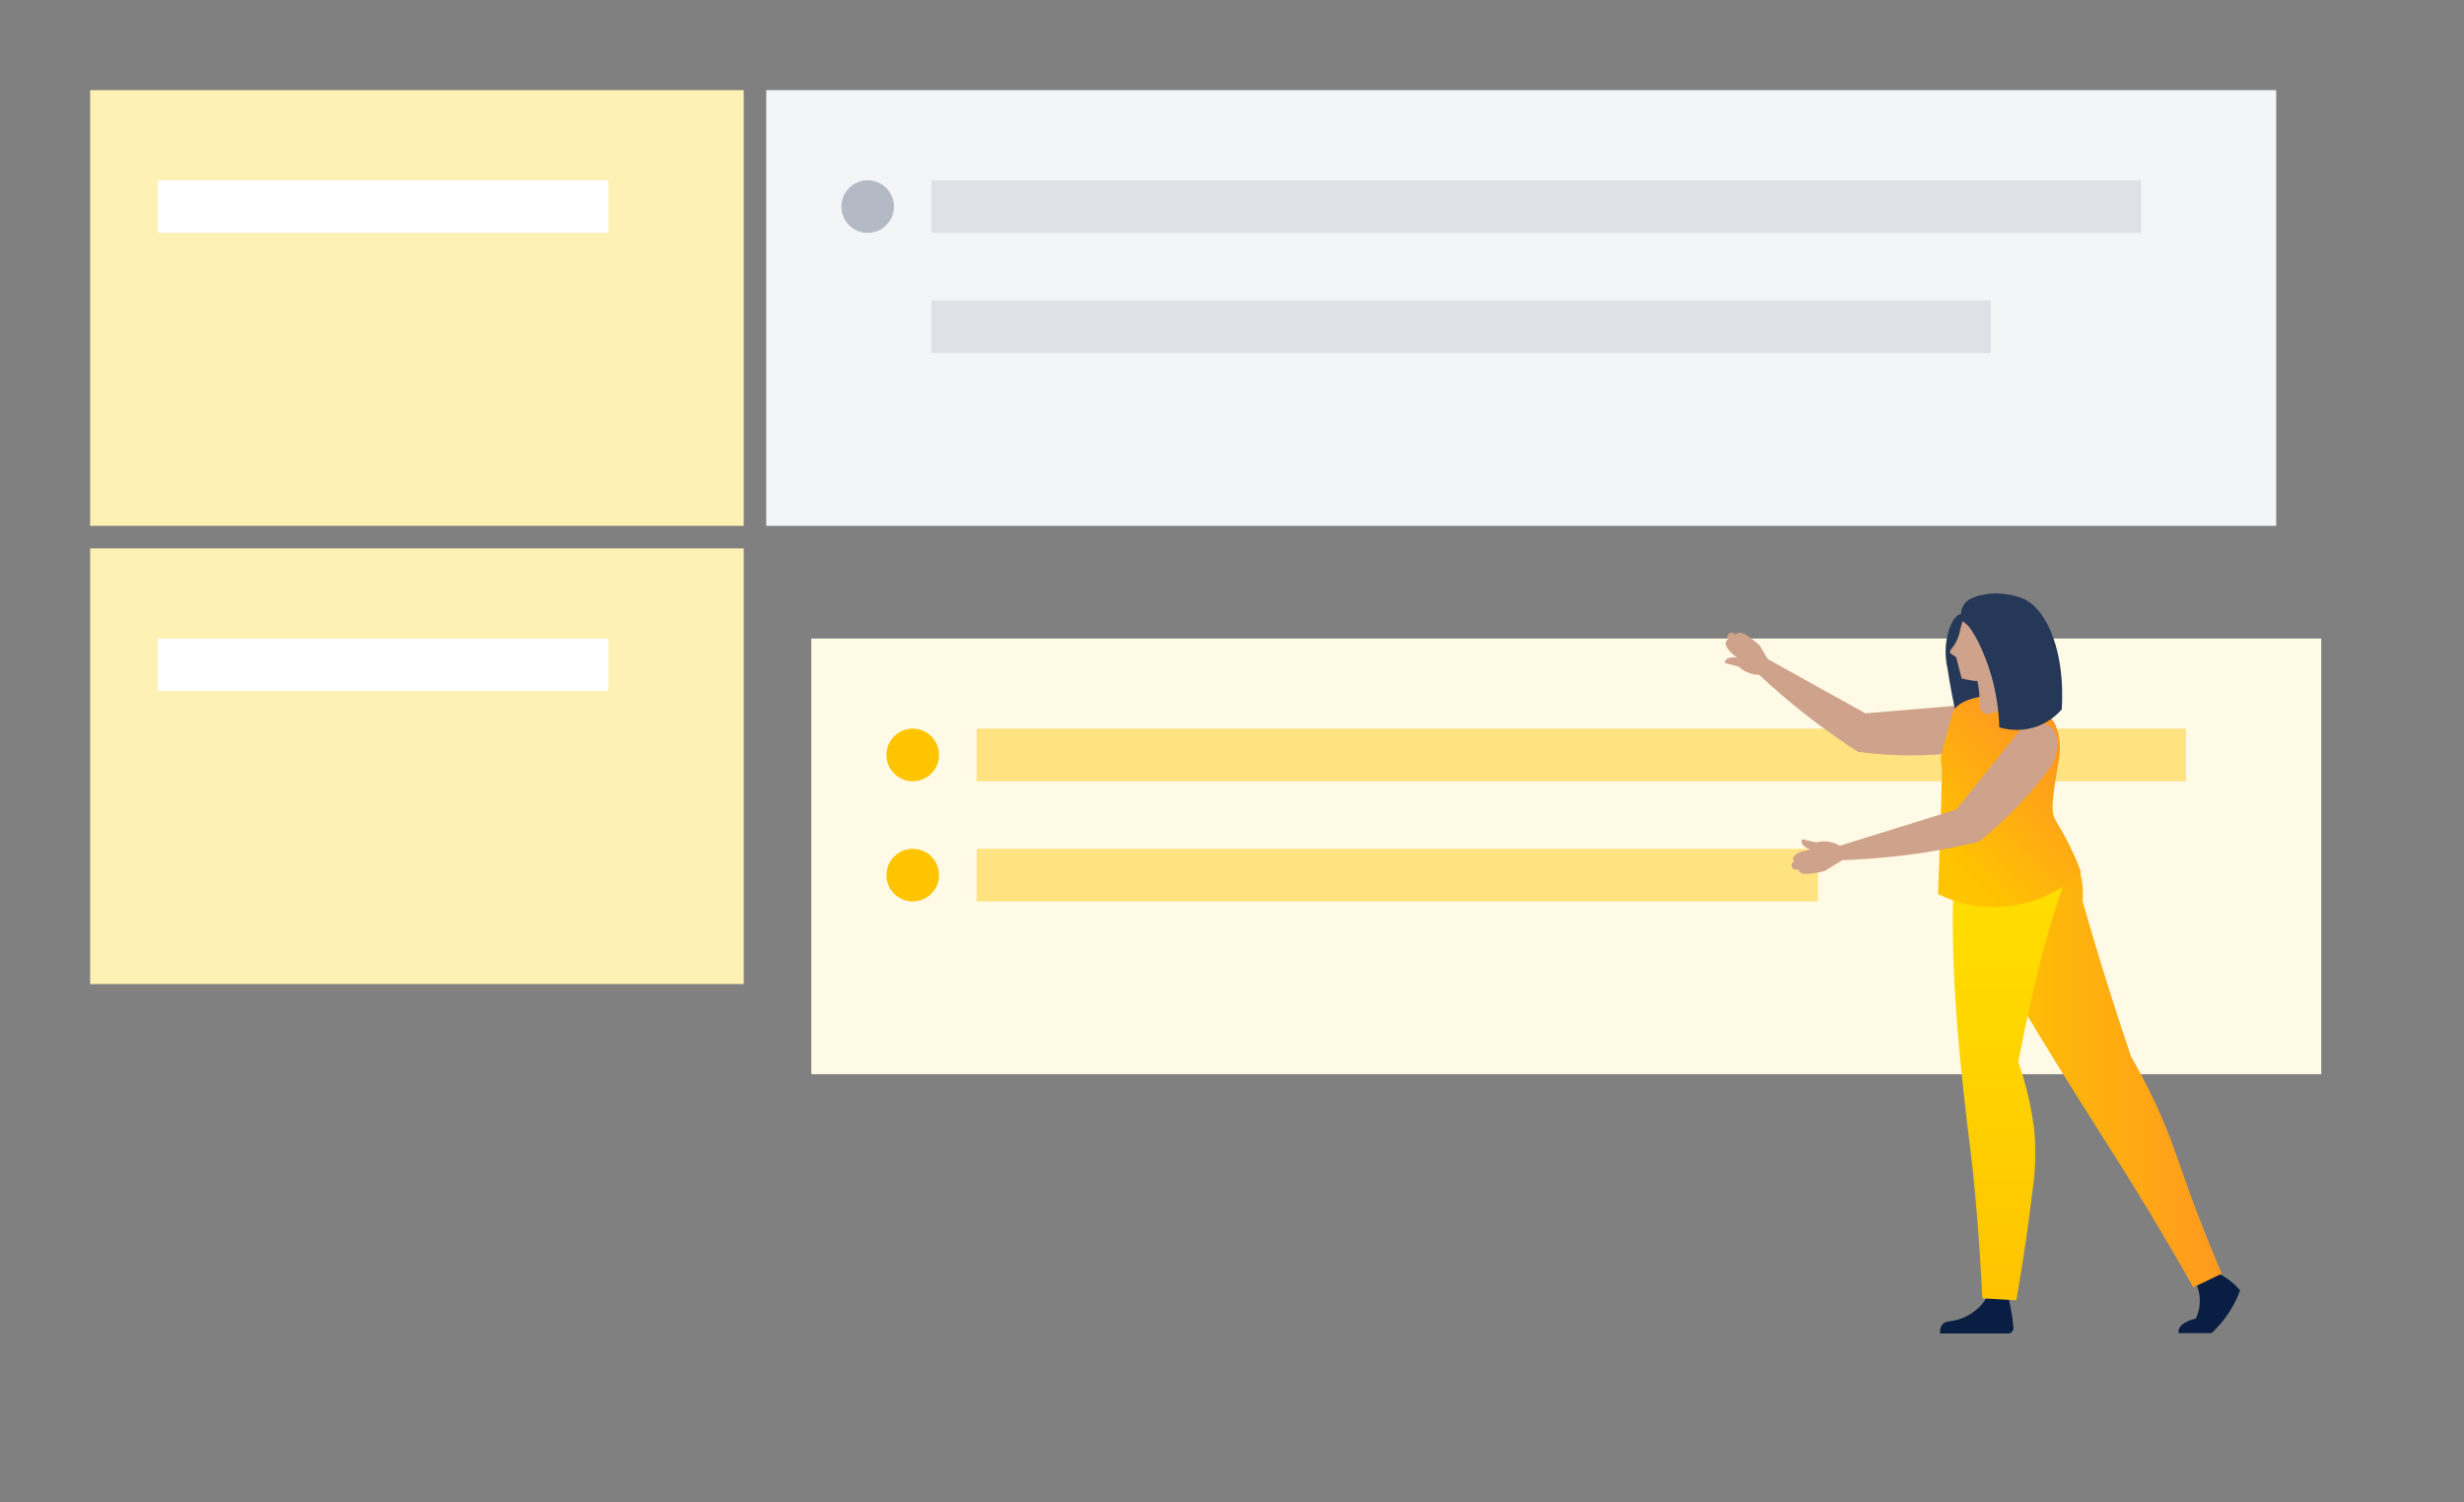 <svg xmlns="http://www.w3.org/2000/svg" width="328" height="200" viewBox="0 0 328 200">
  <rect x="0" y="0" width="328" height="200" fill="#808080" stroke="none"/>
  <defs>
    <linearGradient id="employee-handbook-step3-a" x1=".083%" x2="100.054%" y1="49.993%" y2="49.993%">
      <stop offset="7%" stop-color="#FFC400"/>
      <stop offset="100%" stop-color="#FF991F"/>
    </linearGradient>
    <linearGradient id="employee-handbook-step3-b" x1="50%" x2="50%" y1="0%" y2="100%">
      <stop offset="0%" stop-color="#FFE300"/>
      <stop offset="100%" stop-color="#FFC400"/>
    </linearGradient>
    <linearGradient id="employee-handbook-step3-c" x1="23.249%" x2="69.6%" y1="88.105%" y2="19.668%">
      <stop offset="0%" stop-color="#FFC400"/>
      <stop offset="100%" stop-color="#FF991F"/>
    </linearGradient>
  </defs>
  <g fill="none" fill-rule="evenodd">
    <rect width="87" height="58" x="12" y="12" fill="#FFF0B3"/>
    <rect width="60" height="7" x="21" y="24" fill="#FFF"/>
    <rect width="87" height="58" x="12" y="73" fill="#FFF0B3"/>
    <rect width="60" height="7" x="21" y="85" fill="#FFF"/>
    <rect width="201" height="58" x="102" y="12" fill="#F4F5F7"/>
    <rect width="161" height="7" x="124" y="24" fill="#DFE1E6"/>
    <rect width="141" height="7" x="124" y="40" fill="#DFE1E6"/>
    <circle cx="115.5" cy="27.5" r="3.5" fill="#B3BAC5"/>
    <rect width="201" height="58" x="108" y="85" fill="#FFFAE6"/>
    <rect width="161" height="7" x="130" y="97" fill="#FFE380"/>
    <rect width="112" height="7" x="130" y="113" fill="#FFE380"/>
    <circle cx="121.5" cy="100.5" r="3.5" fill="#FFC400"/>
    <circle cx="121.5" cy="116.5" r="3.5" fill="#FFC400"/>
    <g transform="translate(228 79)">
      <path fill="#CEA28B" fill-rule="nonzero" d="M6.059 8.044L5 9.709C7.614 12.24 10.373 14.615 13.264 16.824 15.346 18.417 17.374 19.829 19.329 21.087 23.788 21.683 28.305 21.711 32.771 21.169 33.196 21.116 33.613 21.01 34.011 20.852 34.192 20.78 37.152 19.567 36.98 17.548 36.871 16.272 35.55 15.041 33.748 14.833L20.325 15.964 6.059 8.044zM17.998 35.054L14.884 36.955C14.213 37.131 13.529 37.252 12.839 37.317 12.305 37.362 11.861 37.371 11.572 37.064 11.472 36.958 11.397 36.831 11.354 36.692 11.178 36.806 10.951 36.806 10.775 36.692 10.585 36.583 10.47 36.378 10.476 36.158 10.489 35.954 10.625 35.778 10.82 35.715 10.735 35.603 10.687 35.467 10.684 35.326 10.684 34.774 11.59 34.294 13.02 34.104 12.278 33.859 11.798 33.407 11.807 33.017 11.815 32.908 11.856 32.804 11.925 32.719L13.789 33.153C14.168 33.043 14.562 32.995 14.957 33.008 15.651 33.037 16.326 33.239 16.921 33.597L17.998 35.054z"/>
      <path fill="#253858" fill-rule="nonzero" d="M31.395,5.011 C30.921,6.609 30.865,8.301 31.232,9.927 C31.531,11.836 31.947,14.19 32.553,16.869 C34.418,16.401 36.035,15.243 37.079,13.629 C39.569,9.42 35.839,4.296 34.264,3.138 C33.936,2.842 33.5,2.698 33.06,2.739 C32.119,2.893 31.666,4.224 31.395,5.011 Z"/>
      <path fill="#CEA28B" fill-rule="nonzero" d="M8.522,8.335 L5.408,10.236 C4.737,10.412 4.053,10.533 3.363,10.598 C2.829,10.644 2.385,10.653 2.095,10.345 C1.996,10.239 1.921,10.112 1.878,9.974 C1.702,10.088 1.475,10.088 1.299,9.974 C1.109,9.864 0.994,9.659 1,9.44 C1.013,9.235 1.149,9.059 1.344,8.996 C1.259,8.884 1.211,8.748 1.208,8.607 C1.208,8.055 2.114,7.575 3.544,7.385 C2.802,7.141 2.322,6.688 2.331,6.299 C2.338,6.189 2.38,6.085 2.449,6 L4.313,6.434 C4.692,6.325 5.086,6.276 5.481,6.29 C6.175,6.318 6.85,6.521 7.445,6.878 L8.522,8.335 Z" transform="scale(1 -1) rotate(-28 -28.572 0)"/>
      <path fill="#091E42" fill-rule="nonzero" d="M66.162,90.061 C67.733,90.572 69.128,91.513 70.191,92.777 C70.064,93.13 69.919,93.492 69.747,93.863 C68.94,95.602 67.802,97.166 66.398,98.47 L62.008,98.47 C61.988,98.351 61.988,98.228 62.008,98.108 C62.198,96.977 64.18,96.561 64.307,96.533 C65.013,95.031 65.013,93.293 64.307,91.79 L66.162,90.061 Z"/>
      <path fill="url(#employee-handbook-step3-a)" fill-rule="nonzero" d="M46.448,32.601 C43.524,30.157 36.744,31.297 34.681,34.783 C32.544,38.403 35.586,44.468 39.306,51.574 C40.32,53.538 41.868,56.398 48.874,67.559 C52.757,73.75 53.553,74.9 56.016,78.892 C59.537,84.612 62.252,89.328 63.972,92.37 L67.747,90.559 C65.936,86.278 64.569,82.757 63.691,80.349 C61.836,75.271 61.066,72.537 59.075,68.202 C57.763,65.341 56.513,63.105 55.69,61.684 C54.905,59.367 54.13,57.017 53.363,54.633 C51.879,49.999 50.5,45.442 49.227,40.965 C49.355,39.435 49.17,37.895 48.684,36.439 C48.278,34.99 47.508,33.669 46.448,32.601 Z"/>
      <path fill="#091E42" fill-rule="nonzero" d="M39.197,93.139 C39.369,93.745 39.523,94.406 39.659,95.103 C39.828,95.977 39.949,96.859 40.021,97.746 C40.039,97.944 39.973,98.141 39.838,98.287 C39.704,98.434 39.514,98.517 39.315,98.516 L30.263,98.516 C30.201,98.091 30.309,97.659 30.562,97.312 C30.933,96.886 31.467,96.914 32.119,96.805 C33.388,96.527 34.554,95.9 35.486,94.995 C36.044,94.445 36.476,93.781 36.753,93.049 L39.197,93.139 Z"/>
      <path fill="url(#employee-handbook-step3-b)" d="M40.99,28.908 C38.978,28.406 36.848,28.732 35.079,29.813 C32.861,31.334 31.82,34.339 31.965,45.5 C32.038,51.058 32.391,57.095 33.359,66.129 C34.092,72.927 34.436,74.52 34.979,80.566 C35.486,86.178 35.731,90.786 35.884,93.836 L40.41,94.099 C41.397,88.486 42.049,83.743 42.483,80.095 C42.949,77.184 43.05,74.225 42.782,71.288 C42.478,68.939 41.988,66.617 41.316,64.345 C41.098,63.63 40.881,62.97 40.673,62.381 C40.953,60.87 41.406,58.516 42.049,55.647 C42.845,52.08 43.56,48.939 44.701,44.993 C46.629,38.358 47.416,37.679 46.937,35.507 C46.312,32.809 44.257,29.768 40.99,28.908 Z"/>
      <path fill="url(#employee-handbook-step3-c)" fill-rule="nonzero" d="M49.028,37.127 C46.188,39.781 42.537,41.4 38.663,41.725 C35.67,41.934 32.676,41.346 29.983,40.024 C30.444,27.903 30.553,23.377 30.472,23.024 C30.401,22.728 30.364,22.424 30.363,22.119 C30.363,21.467 30.472,21.214 31.331,18.046 C31.965,15.747 31.983,15.611 32.237,15.33 C32.825,14.525 34.663,13.647 37.097,13.647 C37.722,13.647 43.805,13.71 45.66,17.593 C46.265,19.173 46.382,20.898 45.995,22.545 C45.787,24.002 44.918,28.229 45.353,29.542 C45.678,30.519 45.95,30.592 47.045,32.674 C47.796,34.116 48.458,35.603 49.028,37.127 Z"/>
      <path fill="#CEA28B" fill-rule="nonzero" d="M31.585,7.872 C31.585,7.935 31.721,8.017 31.947,8.189 C32.091,8.301 32.242,8.404 32.4,8.496 L33.124,11.311 C33.578,11.436 34.041,11.53 34.509,11.592 C35.639,11.757 36.79,11.711 37.903,11.456 C38.672,11.31 39.407,11.018 40.066,10.596 C42.223,9.187 42.951,6.367 41.747,4.09 C40.542,1.812 37.802,0.827 35.423,1.816 C34.473,2.198 33.694,2.912 33.232,3.826 C33.187,3.934 33.151,4.025 33.124,4.106 C33.063,4.29 33.015,4.477 32.979,4.667 C32.845,5.46 32.559,6.219 32.137,6.903 C31.829,7.329 31.485,7.636 31.585,7.872 Z"/>
      <path fill="#CEA28B" fill-rule="nonzero" d="M40.356 8.994C39.463 10.539 39.385 12.423 40.148 14.036 39.454 14.828 38.569 15.429 37.577 15.783 36.998 15.982 36.409 16.181 35.975 15.864 35.626 15.526 35.455 15.044 35.513 14.561 35.53 13.554 35.426 12.548 35.206 11.565L40.356 8.994zM16.93 33.579L17.401 35.498C21.02 35.369 24.629 35.031 28.209 34.484 30.797 34.077 33.223 33.579 35.45 33.036 38.955 30.218 42.087 26.966 44.773 23.359 45.028 23.016 45.238 22.642 45.398 22.246 45.47 22.065 46.638 19.087 45.054 17.811 44.058 17.005 42.248 17.123 40.854 18.272L32.409 28.772 16.93 33.579z"/>
      <path fill="#253858" fill-rule="nonzero" d="M37.079,10.949 C37.719,13.189 38.074,15.5 38.138,17.829 C39.793,18.325 41.563,18.277 43.189,17.693 C44.453,17.225 45.578,16.443 46.457,15.421 C46.919,8.062 44.647,2.178 41.334,0.703 C39.899,0.125 38.347,-0.102 36.808,0.042 C35.821,0.178 33.929,0.431 33.296,1.726 C33.009,2.268 32.969,2.908 33.187,3.482 C33.299,3.69 33.461,3.867 33.658,3.998 C34.59,4.686 36.129,7.655 37.079,10.949 Z"/>
    </g>
  </g>
</svg>

